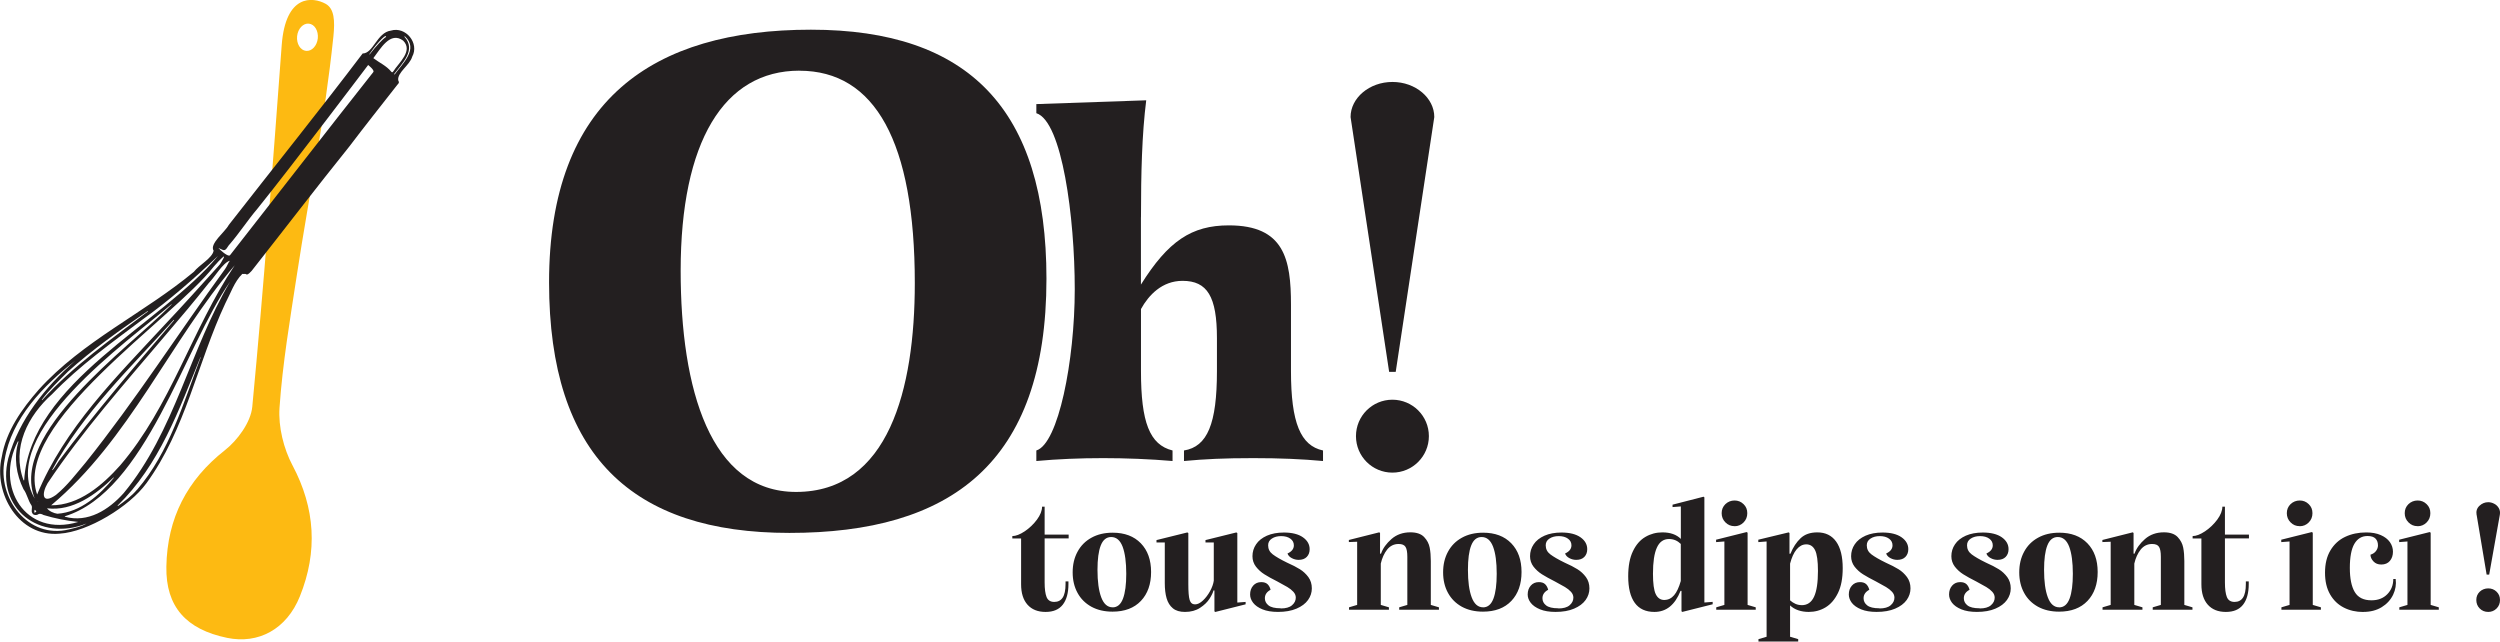 <?xml version="1.0" encoding="UTF-8"?>
<svg id="Calque_1" data-name="Calque 1" xmlns="http://www.w3.org/2000/svg" viewBox="0 0 467.34 119.93">
  <defs>
    <style>
      .cls-1 {
        fill: #fdba12;
      }

      .cls-1, .cls-2 {
        stroke-width: 0px;
      }

      .cls-2 {
        fill: #231f20;
      }
    </style>
  </defs>
  <path class="cls-2" d="M149.44,13.21c-14.13,0-22.2,13.29-22.2,37.39,0,22.18,5.55,41.36,21.57,41.36,17.28,0,22.2-19.18,22.2-39.03,0-26.42-7.44-39.71-21.57-39.71M147.55,99.62c-29.27,0-44.91-14.37-44.91-46.83,0-34.1,19.43-47.24,48.95-47.24s44.03,14.93,44.03,46.56c0,34.64-18.04,47.51-48.07,47.51"/>
  <path class="cls-2" d="M213.28,40.6v12.6c5.09-8.13,9.47-11.07,16.44-11.07,10.36,0,11.61,6.34,11.61,14.83v12.42c0,9.65,1.79,13.93,5.99,14.83v1.97c-3.93-.36-7.95-.54-13.04-.54-5.45,0-9.11.18-12.95.54v-1.97c4.38-.71,6.16-5,6.16-14.83v-6.16c0-7.77-1.79-10.72-6.43-10.72-3.84,0-6.34,2.68-7.77,5.27v11.61c0,9.56,1.61,13.76,5.9,14.83v1.97c-4.11-.36-8.84-.54-12.95-.54-4.38,0-8.57.18-12.51.54v-1.97c4.11-1.25,7.18-16.76,7.18-30.14s-2.36-31.4-7.18-32.91v-1.7l20.54-.71c-.8,6.34-.98,13.66-.98,21.88"/>
  <path class="cls-2" d="M260.3,15.32c4.33,0,7.82,3,7.82,6.56l-7.21,47.63h-1.23l-7.21-47.63c0-3.56,3.5-6.56,7.83-6.56"/>
  <path class="cls-2" d="M267.11,81.53c0,3.76-3.05,6.82-6.82,6.82s-6.81-3.05-6.81-6.82,3.05-6.81,6.81-6.81,6.82,3.05,6.82,6.81"/>
  <path class="cls-2" d="M465.14,114.39c.61,0,1.13-.21,1.56-.64.43-.43.64-.96.64-1.59s-.21-1.13-.64-1.55c-.43-.42-.95-.62-1.56-.62s-1.16.21-1.59.62c-.43.42-.64.93-.64,1.55s.21,1.16.64,1.59c.43.43.96.64,1.59.64M462.97,96.23l1.87,11.18h.48l1.99-11.18c.08-.46.02-.86-.18-1.22-.2-.36-.48-.64-.85-.83-.37-.2-.75-.3-1.14-.3-.61,0-1.16.22-1.64.67s-.65,1.01-.54,1.68M451.94,98.37c.65,0,1.21-.23,1.68-.7.47-.47.7-1.05.7-1.74s-.23-1.24-.7-1.69c-.47-.46-1.03-.68-1.68-.68s-1.24.23-1.71.68c-.47.46-.7,1.02-.7,1.69s.23,1.25.7,1.72c.47.48,1.03.71,1.71.71M450.07,113.98h5.83v-.45l-1.52-.45v-13.5l-.18-.12-5.71,1.43v.45l1.55-.12v11.86l-1.52.45v.45h1.55ZM441.77,114.39c1.35,0,2.5-.3,3.46-.89.96-.59,1.67-1.37,2.13-2.32.45-.95.61-1.93.48-2.94h-.45c0,1.13-.37,2.08-1.12,2.84-.74.76-1.73,1.14-2.96,1.14-1.47,0-2.51-.52-3.12-1.55-.62-1.03-.92-2.54-.92-4.52s.28-3.52.85-4.49c.57-.97,1.38-1.46,2.45-1.46.69,0,1.19.16,1.5.48.31.32.46.74.46,1.28,0,.36-.12.7-.36,1.03s-.59.56-1.04.7c0,.44.18.85.55,1.25.37.4.86.59,1.47.59.69,0,1.23-.23,1.61-.68.38-.46.57-1.03.57-1.72,0-.65-.19-1.25-.58-1.8-.39-.55-.96-.98-1.71-1.31-.75-.33-1.66-.49-2.71-.49-1.47,0-2.78.28-3.94.83-1.16.55-2.08,1.4-2.75,2.53-.68,1.13-1.01,2.52-1.01,4.16s.32,2.96.95,4.06c.63,1.1,1.49,1.92,2.57,2.47,1.08.55,2.28.82,3.61.82M429.9,98.37c.65,0,1.21-.23,1.68-.7.47-.47.7-1.05.7-1.74s-.23-1.24-.7-1.69c-.47-.46-1.03-.68-1.68-.68s-1.24.23-1.71.68c-.47.46-.7,1.02-.7,1.69s.23,1.25.7,1.72c.47.48,1.03.71,1.71.71M428.03,113.98h5.83v-.45l-1.52-.45v-13.5l-.18-.12-5.71,1.43v.45l1.55-.12v11.86l-1.52.45v.45h1.55ZM416.11,114.39c1.43,0,2.49-.45,3.2-1.35.7-.9,1.06-2.19,1.06-3.85v-.51h-.54v.48c0,1.17-.18,2.02-.54,2.56s-.88.8-1.58.8-1.19-.31-1.43-.92-.36-1.52-.36-2.71v-8.24h4.49v-.71h-4.49v-5.23h-.48c0,.75-.32,1.56-.95,2.42-.64.86-1.4,1.59-2.29,2.19-.89.59-1.67.89-2.32.89v.45h1.64v8.56c0,1.65.4,2.92,1.2,3.82.8.9,1.93,1.35,3.38,1.35M394.61,113.98h5.89v-.45l-1.52-.45v-7.73c.24-1.05.64-1.92,1.19-2.62.56-.69,1.27-1.04,2.14-1.04.64,0,1.07.18,1.29.54.23.36.34.98.34,1.87v8.98l-1.52.45v.45h7.43v-.45l-1.52-.45v-8.21c0-.93-.07-1.77-.21-2.5-.14-.73-.48-1.39-1.04-1.98-.55-.58-1.41-.88-2.56-.88-1.41,0-2.59.42-3.54,1.25-.95.83-1.61,1.74-1.96,2.74h-.18v-3.87l-.15-.12-5.68,1.43v.39l1.55-.06v11.81l-1.52.45v.45h1.55ZM384.94,113.53c-.95,0-1.66-.62-2.13-1.87-.47-1.25-.7-2.96-.7-5.14,0-1.98.2-3.5.61-4.55.41-1.05,1.06-1.58,1.95-1.58.97,0,1.68.61,2.14,1.81.45,1.21.68,2.9.68,5.06,0,2-.2,3.55-.61,4.64-.41,1.09-1.06,1.64-1.95,1.64M384.91,114.34c2.28,0,4.05-.67,5.32-2.01,1.27-1.34,1.9-3.14,1.9-5.4s-.64-4.05-1.92-5.37-3.03-1.98-5.25-1.98c-1.53,0-2.85.31-3.98.94-1.13.62-2,1.5-2.6,2.62-.61,1.12-.91,2.4-.91,3.85s.3,2.73.91,3.84c.6,1.11,1.47,1.97,2.59,2.59,1.12.61,2.43.92,3.94.92M370.05,113.71c-1.05,0-1.81-.18-2.26-.54-.46-.36-.68-.8-.68-1.34,0-.67.36-1.2,1.07-1.58-.12-.46-.32-.81-.59-1.06-.28-.25-.66-.37-1.16-.37-.62,0-1.12.22-1.5.65-.39.44-.58.99-.58,1.67,0,.54.19,1.05.56,1.55.38.49.96.9,1.74,1.22.78.32,1.75.48,2.9.48,1.35,0,2.5-.2,3.46-.61.96-.41,1.68-.95,2.16-1.62.48-.67.71-1.4.71-2.17,0-.81-.22-1.52-.65-2.11-.44-.59-.97-1.09-1.59-1.47-.62-.39-1.42-.8-2.39-1.23-1.21-.59-2.1-1.11-2.68-1.55-.58-.44-.86-1-.86-1.69,0-.54.23-.96.7-1.26.47-.31,1.05-.46,1.74-.46s1.29.16,1.72.48c.44.32.65.73.65,1.25,0,.65-.4,1.16-1.19,1.52.12.36.38.64.79.86.41.22.84.33,1.29.33.65,0,1.16-.18,1.52-.55.36-.37.54-.85.54-1.44,0-.89-.42-1.64-1.26-2.23-.84-.59-2.03-.89-3.55-.89-1.23,0-2.29.2-3.18.59-.89.4-1.57.93-2.02,1.61-.46.67-.68,1.42-.68,2.23,0,.73.22,1.38.65,1.95.44.56.96,1.04,1.58,1.43.61.39,1.43.84,2.44,1.35.79.42,1.41.76,1.86,1.03.45.27.82.56,1.12.89.3.33.45.69.45,1.09,0,.55-.24,1.03-.71,1.43s-1.17.59-2.08.59M351.31,113.71c-1.05,0-1.8-.18-2.26-.54-.46-.36-.68-.8-.68-1.34,0-.67.36-1.2,1.07-1.58-.12-.46-.32-.81-.59-1.06-.28-.25-.66-.37-1.16-.37-.61,0-1.12.22-1.5.65-.39.44-.58.99-.58,1.67,0,.54.19,1.05.56,1.55.38.49.96.9,1.74,1.22.78.32,1.75.48,2.9.48,1.35,0,2.5-.2,3.46-.61s1.68-.95,2.16-1.62c.48-.67.71-1.4.71-2.17,0-.81-.22-1.52-.65-2.11-.44-.59-.97-1.09-1.59-1.47s-1.42-.8-2.39-1.23c-1.21-.59-2.1-1.11-2.68-1.55s-.86-1-.86-1.69c0-.54.23-.96.7-1.26.47-.31,1.05-.46,1.74-.46s1.29.16,1.72.48c.44.32.65.73.65,1.25,0,.65-.4,1.16-1.19,1.52.12.36.38.64.79.86.41.22.84.33,1.29.33.65,0,1.16-.18,1.52-.55.36-.37.54-.85.54-1.44,0-.89-.42-1.64-1.26-2.23-.84-.59-2.03-.89-3.55-.89-1.23,0-2.29.2-3.18.59-.89.4-1.57.93-2.02,1.61-.46.67-.68,1.42-.68,2.23,0,.73.22,1.38.65,1.95.44.56.96,1.04,1.58,1.43s1.43.84,2.44,1.35c.79.42,1.41.76,1.86,1.03.45.27.82.56,1.12.89.3.33.45.69.45,1.09,0,.55-.24,1.03-.71,1.43s-1.17.59-2.08.59M336.8,113.12c-.42,0-.81-.08-1.17-.24s-.7-.38-1-.65v-6.87c.3-1.15.7-2.04,1.22-2.66s1.12-.94,1.81-.94c.73,0,1.28.36,1.64,1.09.36.72.54,2.02.54,3.88,0,2.16-.24,3.77-.73,4.82-.49,1.05-1.25,1.58-2.3,1.58M330.26,119.93h5.89v-.45l-1.52-.45v-5.86c.44.42.95.72,1.55.92.59.2,1.24.3,1.93.3,1.15,0,2.2-.28,3.15-.85s1.72-1.46,2.32-2.68.89-2.77.89-4.65c0-2.16-.41-3.82-1.23-4.97-.82-1.15-2-1.72-3.52-1.72-1.31,0-2.35.36-3.12,1.09-.77.72-1.41,1.69-1.9,2.9h-.18v-3.87l-.15-.12-5.68,1.37v.45l1.55-.12v17.81l-1.52.45v.45h1.55ZM324.25,98.37c.65,0,1.21-.23,1.68-.7.47-.47.7-1.05.7-1.74s-.23-1.24-.7-1.69c-.47-.46-1.03-.68-1.68-.68s-1.24.23-1.71.68c-.47.46-.7,1.02-.7,1.69s.23,1.25.7,1.72c.47.48,1.04.71,1.71.71M322.38,113.98h5.83v-.45l-1.52-.45v-13.5l-.18-.12-5.71,1.43v.45l1.55-.12v11.86l-1.52.45v.45h1.55ZM311.14,112.16c-.73,0-1.27-.36-1.62-1.09-.35-.72-.52-2-.52-3.82,0-2.18.24-3.81.73-4.88.48-1.07,1.24-1.61,2.27-1.61.85,0,1.58.31,2.2.92v6.93c-.34,1.19-.75,2.08-1.25,2.66-.5.58-1.1.88-1.81.88M309.27,114.39c2.22,0,3.84-1.31,4.88-3.93h.18v3.81l.15.12,5.68-1.43v-.45l-1.55.12v-19.66l-.15-.12-5.8,1.49v.45l1.55-.12v6.07c-.81-.81-1.96-1.22-3.45-1.22-1.15,0-2.21.28-3.18.85-.97.56-1.75,1.46-2.33,2.68-.59,1.22-.88,2.78-.88,4.68,0,2.18.41,3.84,1.23,4.97.82,1.13,2.05,1.69,3.67,1.69M291.28,113.71c-1.05,0-1.8-.18-2.26-.54-.46-.36-.68-.8-.68-1.34,0-.67.36-1.2,1.07-1.58-.12-.46-.32-.81-.59-1.06-.28-.25-.66-.37-1.16-.37-.61,0-1.12.22-1.5.65-.39.44-.58.99-.58,1.67,0,.54.19,1.05.57,1.55.38.49.96.9,1.74,1.22.78.32,1.75.48,2.9.48,1.35,0,2.5-.2,3.46-.61.96-.41,1.68-.95,2.16-1.62.48-.67.71-1.4.71-2.17,0-.81-.22-1.52-.65-2.11-.44-.59-.97-1.09-1.59-1.47-.62-.39-1.42-.8-2.39-1.23-1.21-.59-2.1-1.11-2.68-1.55-.58-.44-.86-1-.86-1.69,0-.54.23-.96.7-1.26.47-.31,1.05-.46,1.74-.46s1.29.16,1.72.48c.44.32.65.73.65,1.25,0,.65-.4,1.16-1.19,1.52.12.36.38.64.79.86.41.22.84.33,1.29.33.65,0,1.16-.18,1.52-.55.36-.37.54-.85.54-1.44,0-.89-.42-1.64-1.26-2.23-.84-.59-2.03-.89-3.55-.89-1.23,0-2.29.2-3.18.59-.89.4-1.57.93-2.02,1.61-.46.67-.68,1.42-.68,2.23,0,.73.22,1.38.65,1.95.44.56.96,1.04,1.58,1.43s1.43.84,2.44,1.35c.79.42,1.41.76,1.86,1.03.45.27.82.56,1.12.89.3.33.45.69.45,1.09,0,.55-.24,1.03-.71,1.43s-1.17.59-2.08.59M277.24,113.53c-.95,0-1.66-.62-2.13-1.87-.47-1.25-.7-2.96-.7-5.14,0-1.98.2-3.5.61-4.55.41-1.05,1.06-1.58,1.95-1.58.97,0,1.68.61,2.14,1.81.46,1.21.68,2.9.68,5.06,0,2-.2,3.55-.61,4.64-.41,1.09-1.06,1.64-1.95,1.64M277.21,114.34c2.28,0,4.05-.67,5.32-2.01s1.9-3.14,1.9-5.4-.64-4.05-1.92-5.37-3.03-1.98-5.25-1.98c-1.53,0-2.85.31-3.98.94-1.13.62-2,1.5-2.6,2.62-.61,1.12-.91,2.4-.91,3.85s.3,2.73.91,3.84c.61,1.11,1.47,1.97,2.59,2.59,1.12.61,2.43.92,3.94.92M253.75,113.98h5.89v-.45l-1.52-.45v-7.73c.24-1.05.64-1.92,1.19-2.62.56-.69,1.27-1.04,2.14-1.04.64,0,1.07.18,1.29.54.23.36.34.98.34,1.87v8.98l-1.52.45v.45h7.43v-.45l-1.52-.45v-8.21c0-.93-.07-1.77-.21-2.5-.14-.73-.48-1.39-1.04-1.98-.55-.58-1.41-.88-2.56-.88-1.41,0-2.59.42-3.54,1.25-.95.83-1.61,1.74-1.96,2.74h-.18v-3.87l-.15-.12-5.68,1.43v.39l1.55-.06v11.81l-1.52.45v.45h1.55ZM239.39,113.71c-1.05,0-1.81-.18-2.26-.54-.46-.36-.68-.8-.68-1.34,0-.67.36-1.2,1.07-1.58-.12-.46-.32-.81-.59-1.06-.28-.25-.66-.37-1.16-.37-.62,0-1.12.22-1.5.65-.39.44-.58.99-.58,1.67,0,.54.19,1.05.57,1.55.38.49.96.9,1.74,1.22.78.32,1.75.48,2.9.48,1.35,0,2.5-.2,3.46-.61.96-.41,1.68-.95,2.16-1.62.48-.67.71-1.4.71-2.17,0-.81-.22-1.52-.65-2.11-.44-.59-.97-1.09-1.59-1.47-.62-.39-1.42-.8-2.39-1.23-1.21-.59-2.1-1.11-2.68-1.55-.58-.44-.86-1-.86-1.69,0-.54.23-.96.7-1.26.47-.31,1.05-.46,1.74-.46s1.29.16,1.72.48c.44.32.65.73.65,1.25,0,.65-.4,1.16-1.19,1.52.12.36.38.64.79.86.41.22.84.33,1.29.33.65,0,1.16-.18,1.52-.55.36-.37.54-.85.54-1.44,0-.89-.42-1.64-1.26-2.23-.84-.59-2.03-.89-3.55-.89-1.23,0-2.29.2-3.18.59-.89.4-1.57.93-2.02,1.61-.46.67-.68,1.42-.68,2.23,0,.73.22,1.38.65,1.95.44.56.96,1.04,1.58,1.43.61.39,1.43.84,2.44,1.35.79.42,1.41.76,1.86,1.03.45.27.82.56,1.12.89.3.33.45.69.45,1.09,0,.55-.24,1.03-.71,1.43s-1.17.59-2.08.59M221.52,114.39c1.09,0,2.03-.25,2.81-.76.78-.51,1.38-1.08,1.78-1.72.41-.64.65-1.16.73-1.53h.18v3.9l.15.12,5.68-1.43v-.45l-1.55.12v-12.99l-.18-.12-5.77,1.43v.45h1.55v7.14c-.08.59-.31,1.24-.68,1.93-.38.69-.82,1.28-1.34,1.77-.52.49-1.01.73-1.49.73s-.83-.27-1-.82c-.17-.55-.25-1.53-.25-2.96v-9.55l-.18-.12-5.77,1.43v.45h1.55v7.58c0,1.11.11,2.06.34,2.85.23.79.62,1.42,1.17,1.87.55.46,1.31.68,2.26.68M207.99,113.53c-.95,0-1.66-.62-2.13-1.87-.47-1.25-.7-2.96-.7-5.14,0-1.98.2-3.5.61-4.55.41-1.05,1.06-1.58,1.95-1.58.97,0,1.68.61,2.14,1.81.45,1.21.68,2.9.68,5.06,0,2-.2,3.55-.61,4.64-.41,1.09-1.06,1.64-1.95,1.64M207.96,114.34c2.28,0,4.05-.67,5.32-2.01,1.27-1.34,1.9-3.14,1.9-5.4s-.64-4.05-1.92-5.37c-1.28-1.32-3.03-1.98-5.25-1.98-1.53,0-2.85.31-3.98.94-1.13.62-2,1.5-2.6,2.62-.61,1.12-.91,2.4-.91,3.85s.3,2.73.91,3.84c.6,1.11,1.47,1.97,2.59,2.59,1.12.61,2.43.92,3.94.92M195.47,114.39c1.43,0,2.49-.45,3.2-1.35.7-.9,1.06-2.19,1.06-3.85v-.51h-.54v.48c0,1.17-.18,2.02-.54,2.56s-.88.8-1.58.8-1.19-.31-1.43-.92-.36-1.52-.36-2.71v-8.24h4.49v-.71h-4.49v-5.23h-.48c0,.75-.32,1.56-.95,2.42-.64.86-1.4,1.59-2.29,2.19-.89.59-1.67.89-2.32.89v.45h1.64v8.56c0,1.65.4,2.92,1.2,3.82.8.9,1.93,1.35,3.38,1.35"/>
  <path class="cls-1" d="M57.21,9.51c-1.07-.11-1.81-1.34-1.67-2.75.15-1.4,1.13-2.45,2.2-2.34,1.07.11,1.81,1.34,1.67,2.75-.15,1.4-1.13,2.45-2.2,2.34M54.68,87c-1.65-3.11-2.67-7.21-2.43-10.76.57-8.31,1.98-16.57,3.24-24.82,2.43-15.93,5.11-28.2,6.83-44.56.31-3,.18-5.25-1.45-6.15-2.41-1.32-7.5-1.85-8.21,7.76-1.67,22.54-3.36,45.08-5.5,67.57-.27,2.89-2.77,6.28-5.13,8.13-7.03,5.53-10.77,12.66-10.93,21.75-.13,7.51,3.71,11.74,11.36,13.32,5.82,1.2,11.12-1.59,13.6-7.77,3.37-8.37,2.87-16.46-1.38-24.48"/>
  <path class="cls-2" d="M25.62,91.53c-1.01,1.21-2.3,2.15-3.57,3.06-.02-.03-.05-.05-.07-.08,7.79-7.55,11.48-17.91,15.49-27.73.01,0,.03.01.05.02-3.25,8.52-5.83,17.69-11.88,24.73M23.12,92.18c-2.78,3.12-6.69,5.61-11,4.41,0-.03,0-.06,0-.08,15.12-4.64,22.3-31.58,30.91-43.88-7.53,12.73-10.35,28.01-19.91,39.55M16.92,97.54s.06-.06.09-.09c0,.01.01.02.02.04-.04.02-.07.04-.11.05M15.04,97.54s.04,0,.07,0c0,.02,0,.04,0,.06-.04.01-.05-.02-.07-.05M12.91,98.96c-7.67,1.91-13.48-5.89-12.04-13.03,1.24-7.69,7.3-13.9,13.16-18.48-5.59,4.91-10.44,10.95-12.48,18.21-2.37,9.44,5.89,15.71,14.63,12.2-.97.59-2.16.83-3.27,1.1M12.62,69.54c4.66-4.22,9.82-7.84,15-11.4.02.02.03.04.05.07-6.86,5.2-13.98,10.16-19.79,16.59-.03-.02-.05-.04-.07-.07,1.44-1.87,3.14-3.53,4.82-5.19M26.72,59.68c4.99-3.59,9.61-7.63,14.04-11.85-10.48,12.73-35.18,23.68-36.24,41.95-.04,0-.08.02-.11.02-2.28-6.1.8-12.09,5.36-16.15,5.1-5.29,11.1-9.58,16.96-13.98M72.17,6.9c-.63.39-1.89,1.73-3.08,3.28-.02-.01-.04-.03-.06-.04.66-1.03,3.14-4.09,3.15-3.24M75.37,7.6c1.91,1.93-.83,4.12-1.86,5.76-.14.19-.24.21-.39.02-.92-1.11-2.2-1.65-3.33-2.51,1.29-1.66,3.13-5.11,5.58-3.27M22.46,87c-3.29,3.69-7.69,7.48-12.9,7.46,14.6-12.22,22.27-30.72,34.32-44.87-8.01,11.98-11.98,26.41-21.42,37.41M10.73,96.04c-.69-.1-1.53-.47-1.94-1.02,4.8.6,9.14-2.57,12.44-5.77.02.02.04.04.05.06-2.62,3.22-6.23,6.44-10.55,6.73M4.38,91.43c.69.92.84,2.09,1.5,3.04.26.46-.16,1.03.19,1.5.13.32.65.38.95.24.39-.28.76-.14,1.11.06,2.1.64,4.32,1.08,6.5,1.3-9.9,2.98-15.68-6.58-11.28-15.07.04.02.07.04.11.05-.94,2.89-.41,6.18.92,8.88M31.66,57.34c-7.75,7.77-29.97,23.72-25.17,35.86-7.09-12.18,17.42-29.38,25.56-36.32.01.02.03.03.04.05-.14.14-.28.28-.43.41M39.98,49.81c.61-.69,1.13-1.27,1.86-1.9,0,.14.03.23,0,.25-.34.54-.55,1.14-1.04,1.61-3.31,3.65-6.58,7.33-9.97,10.9-9.01,9.73-18.78,19.34-23.89,31.77-4.61-13.23,25.25-32.66,33.04-42.63M10.96,86.24c-.39.54-.69,1.14-1.13,1.65-.03-.01-.05-.03-.08-.05,5.75-10.65,14.69-19.13,22.73-28.05.02.02.05.05.07.07-7.38,8.64-14.8,17.27-21.59,26.37M7.13,93.83s-.01.01-.01.02c-.03-.02-.06-.04-.08-.06,0,0,.01-.01.01-.02.03.02.06.04.08.06M6.4,95.83c.02-.18.04-.31.06-.54.46.23.41.47-.06.54M42.1,50.25c-8.74,12.02-16.79,24.6-26.09,36.22-1.76,2.08-3.44,4.33-5.55,6.05-2.6,1.84-2.73-.2-1.56-2.19,6.54-9.79,14.38-18.61,21.97-27.59,2.77-3.23,5.51-6.48,8.15-9.82,1.08-1.07,2.67-3.84,3.94-4.18-.34.45-.51,1.02-.86,1.5M41.61,46.7c.64.35.94-.7,1.33-1.04,1.85-2.15,3.36-4.5,5.17-6.63,6.63-8.23,20.71-26.88,20.71-26.88,0,0,1.14.88,1,1.28-8.71,11.01-18.13,23.2-26.8,34.25-.31.49-1.95-1.01-2.19-1.33.26.12.52.23.77.35M75.68,6.78c2.64,2.38-.44,5.1-1.91,7.15-.03-.03-.07-.05-.1-.08,1.51-2.04,4.2-4.5,1.92-6.99.03-.03.07-.05.1-.08M27.34,90.38c7.32-10,9.59-22.57,14.77-33.65.97-1.83,1.71-4.11,3.19-5.53.25.07.54-.1.78.11.37.05.69-.44.95-.66,6.09-7.73,12.06-15.54,18.23-23.21,2.95-3.89,6-7.73,9.01-11.58.35-.39.38-.4.17-.86-.2-1.45,2.18-2.84,2.61-4.39,1.39-2.53-1.2-5.72-3.97-4.89-2.63.36-3.28,4.27-5.29,4.28-7.92,10.46-16.78,21.48-25.03,32.06-.66,1.28-3.65,3.5-2.83,4.8-.21,1.37-2.77,2.73-3.69,3.95-9.32,7.75-20.76,12.91-28.99,22.02-3.17,3.61-6.1,7.75-6.92,12.58-1.6,6.85,3.2,15.05,10.82,14.35,5.33-.34,13.07-5.09,16.2-9.4"/>
</svg>